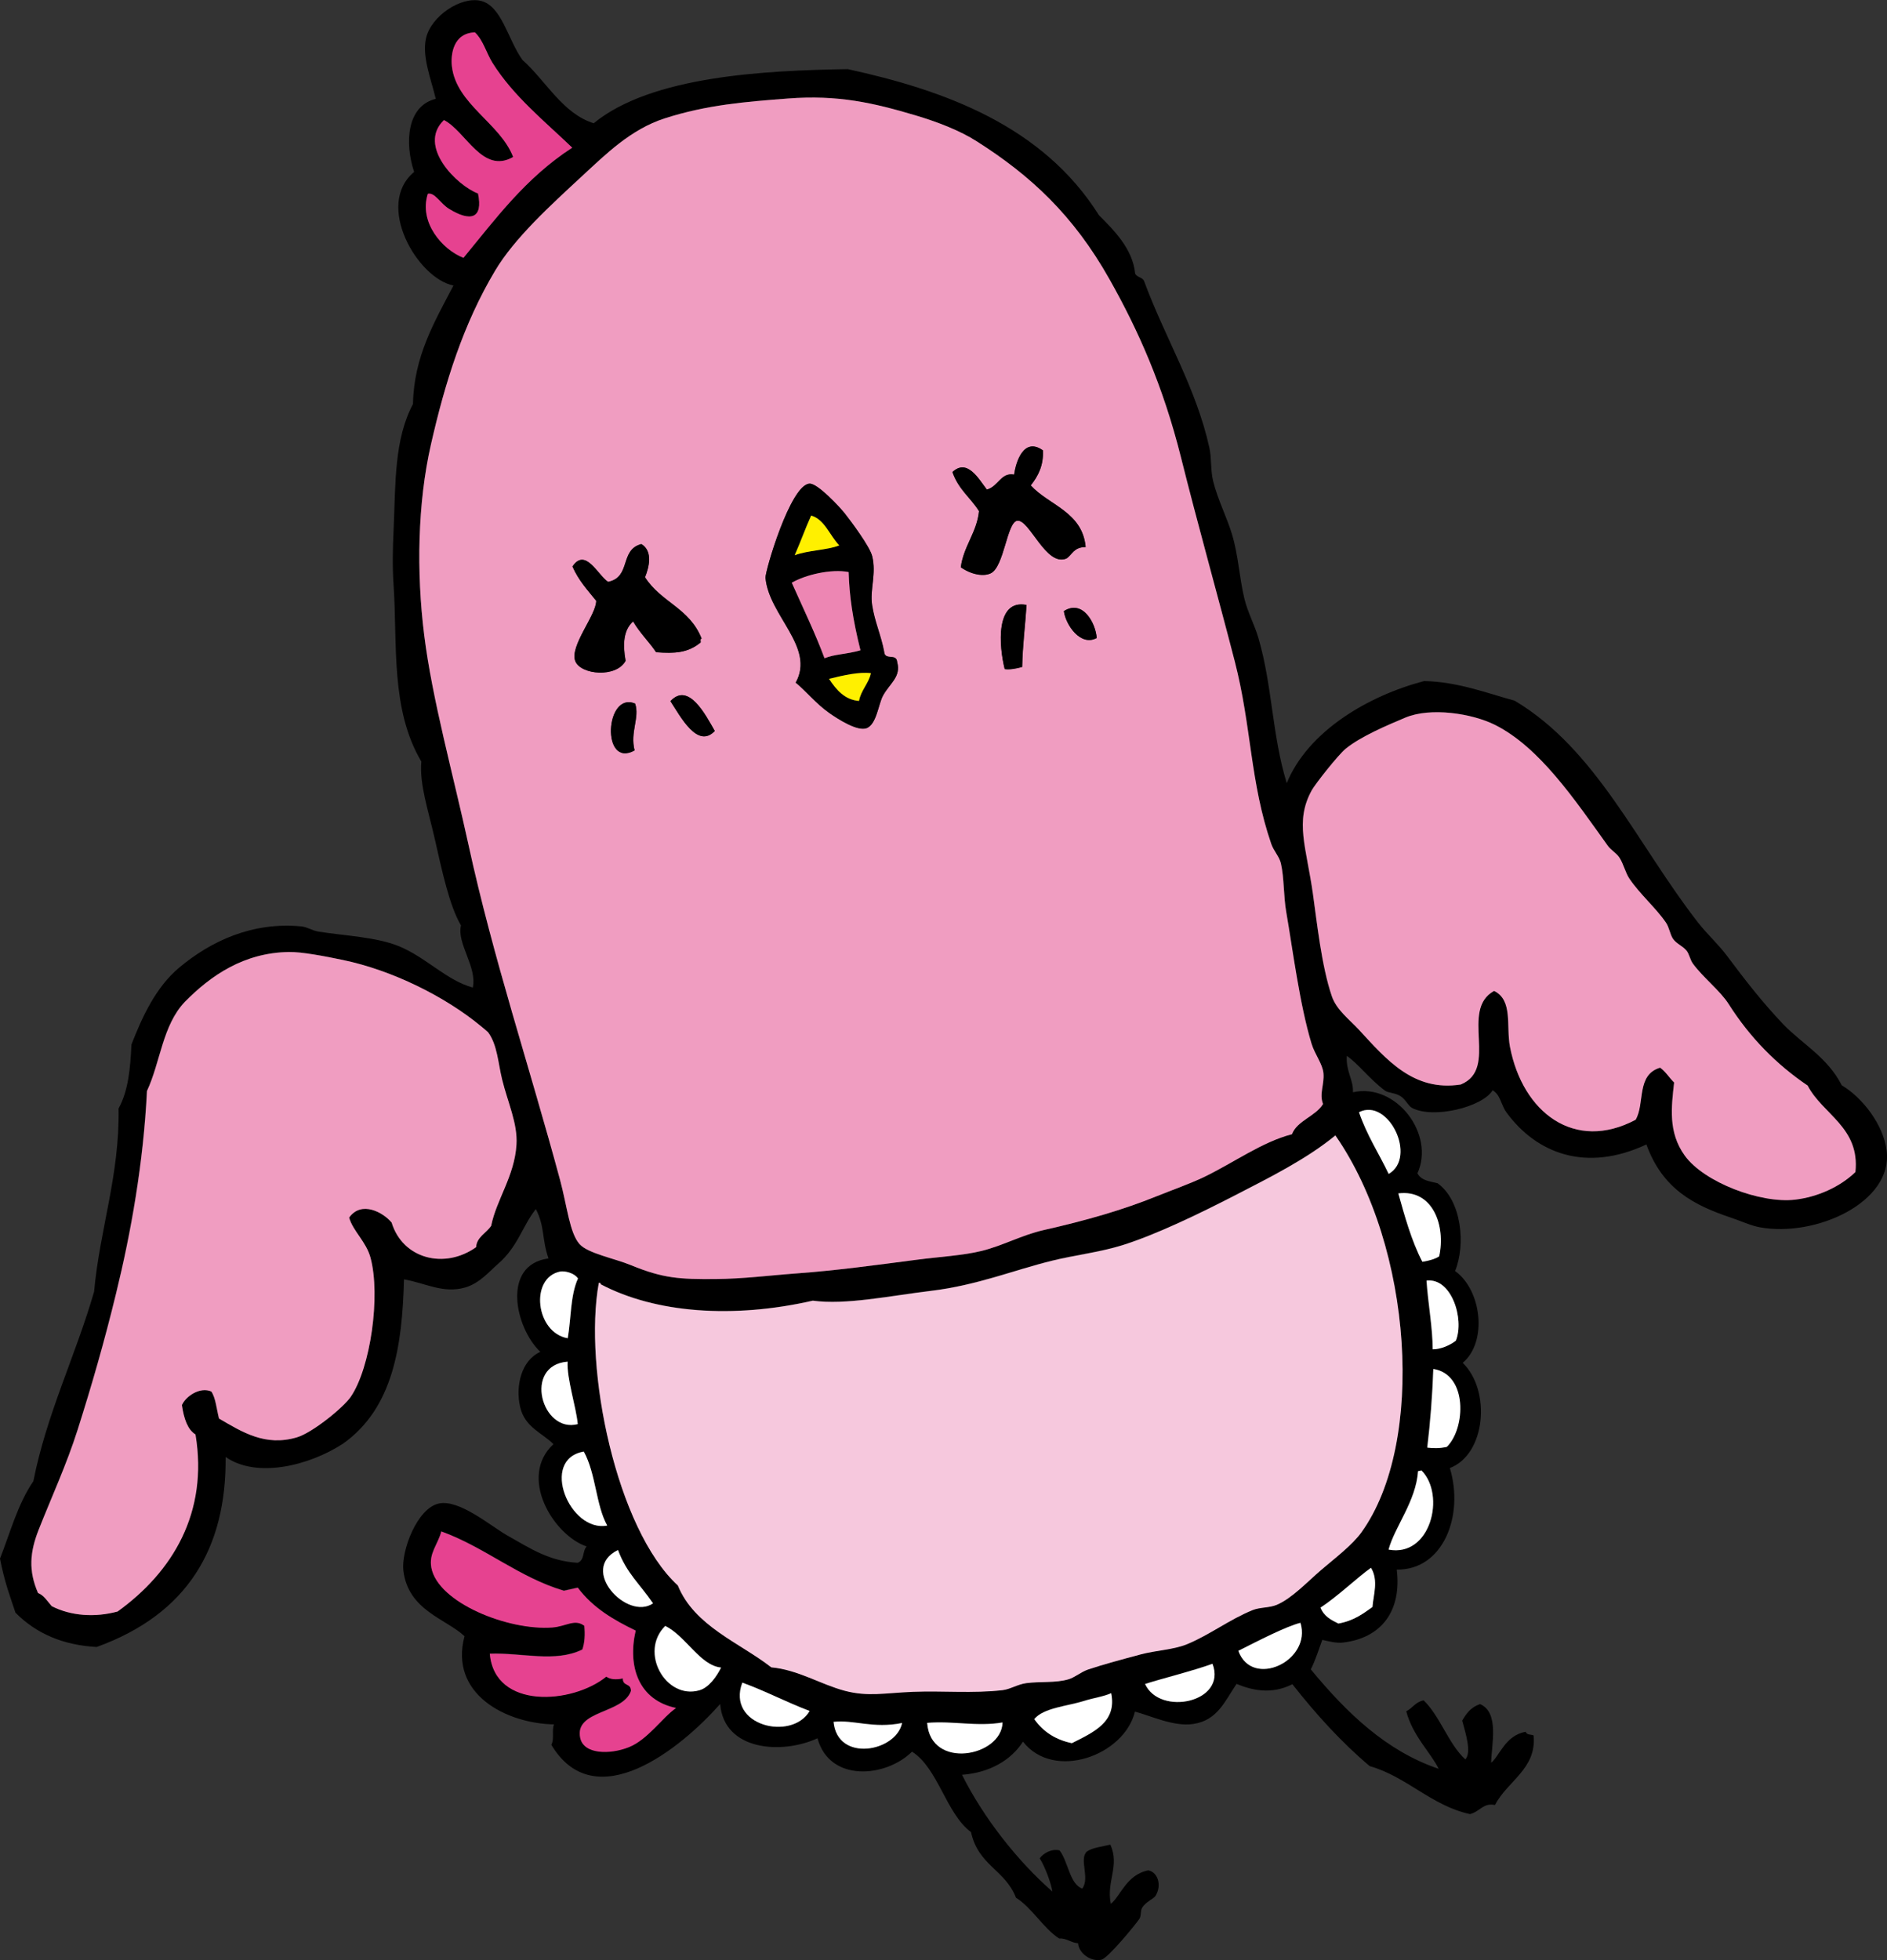 <?xml version="1.0" encoding="UTF-8"?><svg id="_レイヤー_2" xmlns="http://www.w3.org/2000/svg" viewBox="0 0 180.48 187.41"><rect x="0" y="0" width="180.48" height="187.41" fill="#333333" stroke="none"/><defs><style>.cls-1{fill:#fff;}.cls-1,.cls-2,.cls-3,.cls-4,.cls-5,.cls-6,.cls-7{fill-rule:evenodd;}.cls-2{fill:#fff000;}.cls-3{fill:#e64290;}.cls-4{fill:#f6c8dd;}.cls-5{fill:#ed86b3;}.cls-6{fill:#f09dc1;}</style></defs><g id="_レイヤー_1-2"><g><path class="cls-7" d="M56.79,11.78c5.52-4.52,16.35-5.04,24.29-5.17,9.17,2,18.62,5.37,24.03,13.97,1.37,1.38,3.23,3.18,3.46,5.59,.2,.36,.64,.32,.84,.67,2.04,5.53,4.99,10.21,6.26,15.98,.22,1,.1,2.14,.36,3.19,.43,1.74,1.3,3.41,1.81,5.1,.6,1.99,.69,4.09,1.17,6.1,.32,1.34,.98,2.52,1.36,3.83,1.32,4.53,1.3,9.32,2.7,13.84,2.03-4.96,7.77-8.35,13.14-9.76,3.24,.08,5.86,1.11,8.66,1.88,7.85,4.68,11.72,13.75,17.55,21.23,.88,1.12,1.94,2.07,2.76,3.17,1.77,2.37,3.42,4.49,5.39,6.55,1.74,1.82,4.23,3.15,5.58,5.82,1.96,1.17,3.99,3.74,4.3,6.27,.6,4.91-6.77,8.29-12.14,7.31-.83-.15-1.88-.63-2.78-.93-3.45-1.16-6.52-2.7-8.06-6.99-5.77,2.7-10.51,.87-13.39-3.07-.53-.72-.55-1.66-1.32-2.11-.96,1.6-5.66,2.76-7.7,1.69-.37-.19-.61-.81-1.11-1.13-.52-.33-1.18-.3-1.49-.53-1.44-1.07-2.62-2.64-3.65-3.32-.09,1.52,.65,2.27,.59,3.48,4.11-.93,7.88,3.99,6.17,7.75,.38,.72,1.21,.76,1.93,.95,2.32,1.68,2.69,5.91,1.67,8.39,2.57,1.86,3.1,6.8,.73,8.78,2.73,2.66,2.21,8.75-1.23,10.06,1.38,4.55-.64,9.78-5.08,9.71,.48,3.9-1.41,6.55-5.17,6.98-.59,.07-1.33-.12-1.95-.26-.35,.95-.65,1.93-1.1,2.82,3.44,4.17,7.22,7.81,12.23,9.51-.7-1.47-2.49-3.15-3.1-5.5,.62-.31,.84-.87,1.66-1.05,1.57,1.51,2.39,4.19,3.99,5.65,.61-.67,.04-2.47-.3-3.71,.38-.65,.8-1.27,1.71-1.58,1.88,.82,1.08,3.91,1.06,5.61,.79-.62,1.34-2.62,3.3-2.96,.12,.33,.51,.23,.76,.35,.31,3.2-2.54,4.38-3.69,6.65-1.14-.23-1.41,.61-2.39,.87-3.68-.79-6.06-3.59-9.6-4.59-2.68-2.26-5.11-4.93-7.39-7.83-2.04,1.03-3.91,.56-5.34-.03-1.11,1.62-1.81,3.49-4.14,3.83-1.89,.28-4.04-.78-5.58-1.18-1.02,4.21-7.76,6.65-10.71,2.87-1.14,1.79-3.22,2.98-5.83,3.17,2.06,4.12,5.32,8.26,8.64,11.16-.08-.69-.71-2.41-1.21-3.17,.34-.48,1.14-.95,1.9-.76,.83,1.06,.95,3.21,2.17,3.65,.76-1.01-.32-2.79,.43-3.53,.51-.38,1.46-.48,2.26-.67,.92,2.05-.4,3.49,.04,5.66,.91-.69,1.49-2.8,3.59-3.2,.86,.15,1.33,1.36,.7,2.42-.18,.31-.93,.56-1.29,1.15-.19,.31-.06,.78-.28,1.09-.43,.62-2.99,3.73-3.61,3.88-.93,.23-2.16-.55-2.24-1.57-.68-.05-1.09-.5-1.82-.46-1.55-1.03-2.55-2.9-4.12-3.9-1.05-2.7-3.59-3.05-4.3-6.27-2.39-1.77-3.14-6.11-5.64-7.69-2.49,2.47-7.88,2.97-9.04-1.28-3.41,1.57-8.95,1.2-9.31-3.28-3.77,4.27-11.97,10.89-16.15,3.9,.31-.51,.02-1.39,.26-1.95-4.57-.08-10.04-2.89-8.56-8.43-1.78-1.67-5.39-2.46-5.85-6.27-.22-1.9,1.32-5.98,3.4-6.42,1.96-.41,4.92,2.13,6.51,3.04,2.34,1.33,4.08,2.47,6.76,2.63,.69-.26,.44-1.13,.86-1.56-3.19-1.08-6.57-6.64-3.18-9.78-1.01-1.06-2.75-1.59-3.19-3.59-.44-1.99,.11-4.41,1.94-5.24-2.41-2.27-3.74-8.33,.78-8.93-.66-1.91-.33-3.02-1.21-4.72-1.29,1.62-1.72,3.62-3.65,5.27-.77,.66-1.72,1.83-3.12,2.23-2.12,.6-3.79-.43-5.84-.78-.17,6.37-1.03,12.3-5.83,15.71-3.26,2.12-8.28,3.34-11.23,1.27,.08,8.74-3.66,15.03-12.33,18.17-3.18-.17-5.77-1.26-7.77-3.28-.56-1.68-1.05-2.96-1.48-5.17,.99-2.51,1.69-5.21,3.19-7.4,1.28-6.46,4.03-11.98,5.81-18.12,.54-5.99,2.45-11.11,2.34-17.52,.94-1.7,1.13-3.88,1.23-6.11,1.02-2.61,2.31-5.47,4.57-7.36,3.05-2.55,7-4.39,11.68-3.94,.59,.06,1,.39,1.65,.5,2.54,.4,5.53,.51,7.7,1.4,2.61,1.08,4.52,3.25,7.05,3.95,.43-1.98-1.55-4.21-1.13-5.94-1.12-1.92-1.81-5.21-2.53-8.38-.58-2.56-1.46-5.14-1.26-7.29-2.96-5-2.28-11.19-2.65-16.77-.13-1.94-.09-3.53,0-5.5,.19-4.4,.05-8.52,1.85-11.92,.08-4.55,2.07-7.88,3.87-11.33-3.44-.68-7.55-7.72-3.76-10.86-.91-2.72-.73-6.3,2.07-6.99-.45-1.88-1.34-4.06-.93-5.81,.5-2.13,3.35-4,5.23-3.56,2.02,.48,2.6,3.73,3.99,5.65,2.27,2.03,3.85,5.14,6.83,6.06Zm-13.57-5.44c.41,3.63,4.63,5.45,5.86,8.68-2.94,1.68-4.51-2.45-6.62-3.53-2.59,2.49,1.27,6.28,3.26,7.02,.5,2.42-.72,2.73-2.77,1.47-.85-.53-1.37-1.6-2.03-1.44-.88,2.73,1.39,5.35,3.41,6.12,3.09-3.75,5.95-7.65,10.4-10.53-2.52-2.43-5.62-4.9-7.63-8.12-.59-.94-.87-2.13-1.67-2.9-2.11,.07-2.33,2.14-2.21,3.24ZM126.58,102.63c-.08-.91-.82-1.79-1.14-2.84-1.13-3.71-1.81-9.07-2.41-12.53-.27-1.58-.19-3.3-.52-4.7-.15-.64-.7-1.2-.92-1.86-2.03-5.88-1.89-11.25-3.49-17.45-1.56-6.05-3.63-13.43-5.14-19.49-1.72-6.88-4.12-12.23-6.84-17.05-3.47-6.15-7.56-9.93-12.69-13.19-1.66-1.05-3.73-1.85-5.87-2.49-4.04-1.2-7.41-1.98-12.21-1.61-4.05,.31-7.74,.6-11.78,1.9-3.25,1.05-5.62,3.41-7.9,5.52-3,2.78-6.46,5.92-8.32,9.05-3.04,5.09-4.78,10.69-6.14,16.64-1.27,5.58-1.39,12.19-.64,18.18,.76,6.13,2.8,13.46,4.23,20.03,2.38,10.93,5.85,21.25,8.77,32.1,.69,2.53,.9,5.03,1.86,6.12,.8,.9,3.36,1.37,4.91,2.01,3.13,1.29,4.73,1.35,8.03,1.33,2.8-.02,5.08-.33,7.95-.55,3.7-.27,7.48-.79,11.4-1.3,2.15-.28,4.38-.4,6.17-.84,2.02-.5,3.86-1.52,5.92-1.99,4.13-.94,7.61-1.94,10.8-3.23,1.53-.62,3.22-1.21,4.58-1.86,2.9-1.4,5.49-3.31,8.38-4.08,.48-1.29,2.29-1.73,2.97-2.89-.38-.96,.14-1.85,.04-2.93Zm-89.14,14.26c1.06,3.48,5.07,4.5,8.08,2.35,.05-.95,.98-1.34,1.44-2.04,.5-2.5,2.23-4.74,2.42-7.75,.13-2.02-.83-4.03-1.37-6.23-.39-1.58-.46-3.32-1.34-4.52-.04-.05-.53-.46-.64-.55-3.49-2.9-8.55-5.38-13.26-6.37-1.73-.36-3.91-.78-5.15-.76-4.3,.07-7.47,2.24-9.95,4.76-2.15,2.24-2.33,5.74-3.63,8.53-.34,6.88-1.53,13.55-2.96,19.38-1.13,4.64-2.31,8.72-3.67,13.01-1.07,3.35-2.51,6.46-3.74,9.59-.83,2.12-.98,3.9-.05,6.02,.56,.22,.9,.8,1.31,1.26,1.86,.95,4.16,1.09,6.3,.51,5.26-3.79,8.69-9.44,7.45-16.93-.75-.44-1.11-1.49-1.3-2.81,.36-.84,1.71-1.77,2.81-1.3,.42,.59,.51,1.7,.74,2.59,2.24,1.3,4.42,2.69,7.44,1.8,1.48-.43,4.45-2.84,5.16-3.88,1.89-2.77,2.87-9.66,1.89-13.3-.42-1.55-1.67-2.52-2.05-3.85,1.17-1.65,3.26-.48,4.06,.48Zm135.44-13.1c-2.97-2.01-5.53-4.59-7.55-7.79-.82-1.29-2.44-2.53-3.43-3.88-.27-.37-.35-.92-.61-1.24-.39-.46-.94-.63-1.27-1.1-.31-.44-.36-1.08-.69-1.57-.97-1.43-2.47-2.69-3.5-4.21-.39-.58-.56-1.43-.96-2.02-.28-.42-.81-.72-1.11-1.13-3.16-4.42-6.54-9.43-10.79-11.55-2.2-1.1-6.16-1.71-8.57-.69-1.71,.72-4.26,1.79-5.7,2.97-.73,.6-2.92,3.38-3.25,3.98-1.64,2.98-.52,5.39,.12,9.94,.36,2.54,.82,6.89,1.8,9.74,.45,1.31,1.68,2.22,2.59,3.21,2.65,2.87,5.23,5.95,9.74,5.24,3.7-1.51-.14-7.1,3.19-8.95,1.83,.89,1.14,3.36,1.52,5.34,1.21,6.3,6.18,10.08,12.02,6.98,.91-1.57,.04-4.29,2.34-4.98,.52,.36,.88,.97,1.34,1.42-.26,2.34-.59,4.76,1.02,6.99,1.84,2.55,7.25,4.6,10.55,4.21,2.14-.25,4.29-1.21,5.77-2.64,.45-4.28-3.14-5.52-4.57-8.27Zm-117.6,18.45c-.38-.55-1.3-.73-1.69-.66-2.97,.57-2.36,5.86,.72,6.38,.33-1.9,.24-4.07,.98-5.72Zm74.69-15.9c.77,2.24,1.9,3.93,2.84,5.9,2.76-1.61-.04-7.33-2.84-5.9Zm-11.83,7.93c-3.44,1.77-7.55,3.76-10.8,4.78-2.19,.68-4.59,.95-6.72,1.48-3.73,.92-7.17,2.36-11.57,2.88-3.96,.48-8.14,1.37-11.31,.94-7.64,1.74-15.04,1.19-20.27-1.56-.03-.1-.07-.19-.2-.13-1.49,8.18,1.7,23.54,7.56,28.92,1.59,3.9,5.9,5.46,8.94,7.83,2.54,.23,4.7,1.62,7.02,2.24,2.25,.6,3.79,.22,6.55,.1,2.88-.11,5.68,.17,8.56-.16,.73-.08,1.43-.56,2.26-.67,1.35-.18,2.82,0,4.04-.37,.64-.19,1.19-.7,1.86-.93,1.52-.51,3.37-1,5.01-1.44,1.5-.4,3.15-.45,4.43-.97,2.17-.87,4.09-2.38,6.32-3.28,.71-.29,1.59-.2,2.3-.5,1.45-.62,2.91-2.19,4.25-3.34,1.3-1.11,2.96-2.37,3.85-3.6,6.15-8.55,4.9-27.31-2.5-37.94-2.75,2.26-6.16,3.96-9.57,5.71Zm-62.89,21.89c-.15-1.63-1.07-4.39-.97-5.97-4.28,.34-2.48,6.88,.97,5.97Zm80.78-15.52c.64-.11,1.21-.26,1.61-.52,.63-2.91-.6-6.43-3.9-6.02,.6,2.17,1.25,4.54,2.3,6.54Zm-77.97,25.21c-1.09-1.94-1.07-4.94-2.24-7.07-4.24,.73-1.36,7.76,2.24,7.07Zm78.95-16.84c.75,0,1.62-.36,2.22-.83,.83-2.08-.43-6.05-2.81-5.74,.13,2.15,.59,4.51,.59,6.57Zm-83.08,23.07c-4.31-1.27-7.57-4.17-11.73-5.67-.33,1.27-1.21,2.09-.95,3.47,.63,3.34,7.35,6.03,11.57,5.71,1.31-.1,2.13-.86,3.06-.16,.08,.85,.04,1.62-.19,2.27-2.6,1.28-5.78,.28-8.85,.4,.46,5.36,7.9,4.82,11.14,2.19,.4,.27,.93,.31,1.58,.17,0,.8,.78,.4,.78,1.2-.76,2.22-5.43,1.82-4.85,4.5,.34,1.58,2.87,1.59,4.66,.87,1.81-.73,3.22-2.86,4.5-3.74-3.54-.74-4.66-3.9-3.86-7.4-2.08-1-4.08-2.14-5.54-4.11-.44,.1-.87,.19-1.31,.29Zm82.56-13.68c.56,.07,1.16,.1,1.87-.07,1.81-1.77,2-6.94-1.29-7.45-.09,2.57-.29,5.08-.58,7.51Zm-74.05,14.9c-1.28-1.87-2.52-2.87-3.35-5.1-3.79,1.85,.9,6.81,3.35,5.1Zm1.16,2.15c-2.52,2.5,.05,7.05,3.24,6.16,.92-.25,1.66-1.3,2.1-2.18-2.01-.19-3.38-3.02-5.34-3.98Zm72.01-14.79c-.2,2.88-2.24,5.33-2.82,7.5,4.01,.76,5.49-5.2,3.15-7.57-.11,.02-.22,.05-.33,.07Zm-58.19,22.93c-2.2-.83-4.23-1.91-6.44-2.71-1.54,4.12,4.71,5.63,6.44,2.71Zm48.86-9.88c.35,.85,1.03,1.18,1.71,1.52,1.49-.27,2.36-.93,3.26-1.58,.08-1.13,.6-2.54-.14-3.75-1.29,.91-3.13,2.69-4.83,3.81Zm-46.57,10.92c.36,3.91,5.99,2.86,6.55,.11-2.79,.56-4.54-.32-6.55-.11Zm38.72-6.79c1.32,3.65,7.05,.96,5.94-2.68-1.41,.36-4.08,1.74-5.94,2.68Zm-22.55,6.84c-2.46,.42-4.7-.17-7.21,.04,.32,4.52,7.12,3.24,7.21-.04Zm13.63-3.68c1.4,3.1,7.85,1.76,6.45-1.93-1.97,.72-4.69,1.37-6.45,1.93Zm-5.83,1.62c-1.61,.51-3.87,.65-4.77,1.74,.89,1.26,2.11,1.99,3.6,2.3,2.1-1.05,4.32-2.03,3.76-4.78-.78,.34-1.6,.43-2.59,.74Z"/><path class="cls-3" d="M45.43,3.1c.8,.77,1.08,1.95,1.67,2.9,2.01,3.22,5.11,5.69,7.63,8.12-4.45,2.88-7.31,6.78-10.4,10.53-2.02-.78-4.29-3.4-3.41-6.12,.67-.16,1.18,.92,2.03,1.44,2.05,1.26,3.27,.95,2.77-1.47-1.99-.74-5.85-4.53-3.26-7.02,2.11,1.08,3.68,5.21,6.62,3.53-1.23-3.23-5.45-5.04-5.86-8.68-.12-1.1,.1-3.16,2.21-3.24Z"/><path class="cls-6" d="M126.54,105.56c-.68,1.16-2.49,1.6-2.97,2.89-2.9,.76-5.48,2.67-8.38,4.08-1.35,.65-3.04,1.24-4.58,1.86-3.19,1.29-6.67,2.3-10.8,3.23-2.07,.47-3.9,1.49-5.92,1.99-1.79,.44-4.02,.56-6.17,.84-3.92,.51-7.7,1.03-11.4,1.3-2.88,.21-5.16,.53-7.95,.55-3.3,.02-4.9-.04-8.03-1.33-1.55-.64-4.11-1.12-4.91-2.01-.96-1.09-1.18-3.59-1.86-6.12-2.92-10.84-6.39-21.17-8.77-32.1-1.43-6.57-3.47-13.9-4.23-20.03-.75-5.99-.63-12.61,.64-18.18,1.35-5.95,3.1-11.55,6.14-16.64,1.86-3.13,5.32-6.27,8.32-9.05,2.28-2.1,4.65-4.47,7.9-5.52,4.04-1.3,7.74-1.59,11.78-1.9,4.8-.37,8.17,.41,12.21,1.61,2.14,.64,4.22,1.44,5.87,2.49,5.13,3.26,9.23,7.04,12.69,13.19,2.72,4.82,5.12,10.17,6.84,17.05,1.51,6.06,3.58,13.44,5.14,19.49,1.6,6.2,1.46,11.57,3.49,17.45,.23,.66,.78,1.22,.92,1.86,.32,1.4,.24,3.12,.52,4.7,.6,3.46,1.28,8.82,2.41,12.53,.32,1.05,1.06,1.93,1.14,2.84,.09,1.08-.42,1.97-.04,2.93Zm-43.14-47.73c-.22-1.42,.43-2.98,.01-4.64-.23-.93-2.03-3.32-2.61-4.07-.46-.59-2.6-2.9-3.38-2.86-1.83,.09-4.26,8.4-4.21,9,.32,3.61,4.78,6.64,2.89,10.02,1.01,.82,1.92,1.99,3.21,2.9,.83,.58,2.71,1.79,3.58,1.45,.94-.37,1.11-2.27,1.55-3.09,.64-1.18,1.76-1.81,1.36-3.22-.06-.86-1.13-.14-1.24-.93-.33-1.7-.91-2.86-1.17-4.55Zm13.59-12.44c-1.27-.24-1.5,1.13-2.61,1.43-.79-1.03-1.87-3-3.29-1.68,.57,1.67,1.73,2.44,2.54,3.74-.2,2.03-1.49,3.37-1.74,5.37,1,.7,2.18,.91,2.87,.57,1.26-.61,1.53-4.84,2.51-5.02,1.17-.22,2.77,4.46,4.74,3.6,.56-.39,.68-1.07,1.82-1.09-.31-3.37-3.53-3.99-5.25-5.89,.72-.91,1.23-1.93,1.16-3.35-1.82-1.3-2.59,1.08-2.75,2.32Zm-38.81,10.25c-.98-.62-2.18-3.34-3.42-1.48,.59,1.35,1.46,2.27,2.27,3.28,0,1.38-2.56,4.32-2,5.77,.51,1.31,3.92,1.62,4.81-.03-.29-1.59-.2-2.95,.72-3.77,.64,1.12,1.5,1.91,2.2,2.95,1.78,.13,3.03,.08,4.26-.94,.01-.14-.07-.33,.09-.37-1.17-2.94-3.89-3.46-5.41-5.86,.36-.91,.8-2.49-.36-3.18-2.09,.54-.95,3.15-3.16,3.61Zm37.92,8.34c.47,.07,1.05-.03,1.67-.2,.04-2.04,.29-3.95,.42-5.93-3.02-.59-2.63,3.98-2.09,6.13Zm-35.4,7.78c-.45-1.77,.51-3.15,.05-4.48-2.88-1.2-3.26,6.26-.05,4.48Zm3.43-4.71c.96,1.46,2.58,4.59,4.24,2.85-.89-1.56-2.51-4.71-4.24-2.85Zm37.63-8.61c.17,1.31,1.6,3.41,3.14,2.57-.11-1.46-1.36-3.72-3.14-2.57Z"/><path class="cls-7" d="M84.57,62.37c.11,.79,1.18,.07,1.24,.93,.4,1.41-.72,2.03-1.36,3.22-.44,.83-.61,2.72-1.55,3.09-.87,.34-2.75-.86-3.58-1.45-1.3-.92-2.2-2.08-3.21-2.9,1.89-3.38-2.58-6.41-2.89-10.02-.05-.6,2.38-8.91,4.21-9,.78-.04,2.91,2.27,3.38,2.86,.58,.74,2.38,3.14,2.61,4.07,.42,1.67-.23,3.22-.01,4.64,.26,1.69,.85,2.85,1.17,4.55Zm-8.57-9.29c1.21-.47,3.18-.49,4.26-.94-.9-.94-1.4-2.5-2.69-2.85-.56,1.24-1.02,2.54-1.57,3.78Zm-.28,2.64c1.09,2.43,2.32,4.99,3.13,7.22,.97-.4,2.1-.36,3.44-.76-.74-2.96-1.06-5.24-1.13-7.48-1.67-.33-4.15,.27-5.45,1.02Zm6.44,11.3c.18-1.01,.92-1.67,1.14-2.65-1.13-.15-2.56,.18-4.01,.54,.71,1.09,1.53,2.02,2.87,2.12Z"/><path class="cls-7" d="M99.75,43.06c.08,1.41-.44,2.44-1.16,3.35,1.72,1.9,4.94,2.52,5.25,5.89-1.15,.02-1.26,.7-1.82,1.09-1.98,.87-3.57-3.81-4.74-3.6-.97,.18-1.24,4.4-2.51,5.02-.69,.34-1.87,.13-2.87-.57,.25-2,1.54-3.33,1.74-5.37-.81-1.3-1.96-2.07-2.54-3.74,1.42-1.32,2.5,.65,3.29,1.68,1.11-.3,1.34-1.67,2.61-1.43,.17-1.24,.93-3.62,2.75-2.32Z"/><path class="cls-7" d="M61.33,52.02c1.16,.7,.72,2.28,.36,3.18,1.52,2.4,4.24,2.92,5.41,5.86-.16,.04-.08,.23-.09,.37-1.23,1.02-2.48,1.06-4.26,.94-.7-1.05-1.55-1.83-2.2-2.95-.92,.82-1.01,2.17-.72,3.77-.88,1.65-4.29,1.34-4.81,.03-.56-1.45,2.01-4.39,2-5.77-.81-1.01-1.68-1.93-2.27-3.28,1.24-1.86,2.44,.86,3.42,1.48,2.21-.47,1.07-3.07,3.16-3.61Z"/><path class="cls-2" d="M77.58,49.3c1.28,.35,1.78,1.91,2.69,2.85-1.08,.45-3.05,.47-4.26,.94,.55-1.24,1.01-2.55,1.57-3.78Z"/><path class="cls-5" d="M81.17,54.7c.06,2.24,.39,4.52,1.13,7.48-1.34,.39-2.47,.36-3.44,.76-.82-2.23-2.04-4.78-3.13-7.22,1.3-.76,3.77-1.35,5.45-1.02Z"/><path class="cls-7" d="M98.18,57.84c-.13,1.98-.38,3.89-.42,5.93-.63,.17-1.21,.27-1.67,.2-.54-2.15-.93-6.71,2.09-6.13Z"/><path class="cls-7" d="M60.74,67.27c.46,1.33-.5,2.71-.05,4.48-3.21,1.78-2.83-5.68,.05-4.48Z"/><path class="cls-7" d="M68.36,69.89c-1.65,1.74-3.28-1.38-4.24-2.85,1.73-1.86,3.35,1.29,4.24,2.85Z"/><path class="cls-7" d="M104.89,61c-1.55,.84-2.97-1.26-3.14-2.57,1.79-1.15,3.04,1.12,3.14,2.57Z"/><path class="cls-2" d="M79.29,64.91c1.45-.35,2.88-.68,4.01-.54-.22,.99-.96,1.64-1.14,2.65-1.34-.1-2.16-1.03-2.87-2.12Z"/><path class="cls-6" d="M33.39,116.41c.38,1.33,1.63,2.3,2.05,3.85,.98,3.64,0,10.53-1.89,13.3-.71,1.04-3.69,3.45-5.16,3.88-3.02,.89-5.21-.5-7.44-1.8-.23-.88-.32-2-.74-2.59-1.1-.47-2.44,.47-2.81,1.3,.19,1.32,.56,2.36,1.3,2.81,1.24,7.48-2.19,13.14-7.45,16.93-2.14,.58-4.44,.44-6.3-.51-.41-.46-.74-1.04-1.31-1.26-.93-2.13-.78-3.9,.05-6.02,1.23-3.12,2.67-6.23,3.74-9.59,1.36-4.29,2.54-8.37,3.67-13.01,1.43-5.83,2.62-12.5,2.96-19.38,1.3-2.78,1.48-6.28,3.63-8.53,2.48-2.52,5.65-4.7,9.95-4.76,1.24-.02,3.42,.4,5.15,.76,4.7,.98,9.76,3.47,13.26,6.37,.1,.08,.6,.5,.64,.55,.88,1.19,.95,2.93,1.34,4.52,.54,2.2,1.5,4.21,1.37,6.23-.19,3.01-1.92,5.25-2.42,7.75-.46,.69-1.39,1.08-1.44,2.04-3.01,2.15-7.02,1.13-8.08-2.35-.79-.96-2.89-2.13-4.06-.48Z"/><path class="cls-6" d="M177.46,112.07c-1.48,1.43-3.64,2.39-5.77,2.64-3.3,.39-8.71-1.66-10.55-4.21-1.61-2.23-1.28-4.65-1.02-6.99-.46-.45-.82-1.06-1.34-1.42-2.3,.69-1.43,3.41-2.34,4.98-5.84,3.1-10.81-.68-12.02-6.98-.38-1.97,.31-4.45-1.52-5.34-3.33,1.84,.51,7.44-3.19,8.95-4.51,.7-7.1-2.38-9.74-5.24-.92-.99-2.15-1.9-2.59-3.21-.98-2.85-1.44-7.2-1.8-9.74-.64-4.55-1.76-6.95-.12-9.94,.33-.6,2.52-3.38,3.25-3.98,1.45-1.18,3.99-2.25,5.7-2.97,2.41-1.01,6.37-.41,8.57,.69,4.25,2.12,7.62,7.13,10.79,11.55,.29,.41,.83,.71,1.11,1.13,.4,.6,.57,1.44,.96,2.02,1.03,1.52,2.53,2.79,3.5,4.21,.33,.48,.38,1.13,.69,1.57,.34,.47,.88,.64,1.27,1.1,.27,.32,.34,.86,.61,1.24,.99,1.36,2.61,2.59,3.43,3.88,2.03,3.2,4.58,5.78,7.55,7.79,1.43,2.76,5.02,3.99,4.57,8.27Z"/><path class="cls-1" d="M54.31,127.96c-3.08-.51-3.68-5.8-.72-6.38,.4-.07,1.31,.11,1.69,.66-.74,1.64-.65,3.81-.98,5.72Z"/><path class="cls-1" d="M132.82,112.25c-.94-1.98-2.07-3.66-2.84-5.9,2.8-1.43,5.6,4.3,2.84,5.9Z"/><path class="cls-4" d="M127.72,108.57c7.4,10.63,8.65,29.39,2.5,37.94-.88,1.23-2.55,2.49-3.85,3.6-1.34,1.15-2.8,2.72-4.25,3.34-.71,.3-1.58,.22-2.3,.5-2.23,.9-4.16,2.4-6.32,3.28-1.28,.52-2.93,.57-4.43,.97-1.64,.44-3.49,.93-5.01,1.44-.67,.23-1.22,.73-1.86,.93-1.22,.37-2.7,.19-4.04,.37-.83,.11-1.53,.58-2.26,.67-2.88,.33-5.68,.05-8.56,.16-2.76,.11-4.3,.49-6.55-.1-2.32-.62-4.48-2.01-7.02-2.24-3.04-2.37-7.35-3.93-8.94-7.83-5.86-5.39-9.05-20.74-7.56-28.92,.13-.06,.17,.03,.2,.13,5.24,2.75,12.63,3.3,20.27,1.56,3.17,.43,7.34-.46,11.31-.94,4.39-.53,7.84-1.96,11.57-2.88,2.13-.53,4.53-.8,6.72-1.48,3.25-1.02,7.36-3.01,10.8-4.78,3.41-1.76,6.82-3.46,9.57-5.71Z"/><path class="cls-1" d="M54.29,130.2c-.1,1.58,.82,4.34,.97,5.97-3.45,.91-5.25-5.63-.97-5.97Z"/><path class="cls-1" d="M133.75,114.11c3.3-.41,4.54,3.1,3.9,6.02-.4,.26-.97,.42-1.61,.52-1.04-2-1.69-4.37-2.3-6.54Z"/><path class="cls-1" d="M55.84,138.8c1.17,2.13,1.15,5.13,2.24,7.07-3.6,.69-6.48-6.34-2.24-7.07Z"/><path class="cls-1" d="M136.44,122.45c2.38-.3,3.64,3.66,2.81,5.74-.6,.47-1.48,.83-2.22,.83,0-2.06-.45-4.42-.59-6.57Z"/><path class="cls-3" d="M55.26,151.81c1.47,1.96,3.46,3.1,5.54,4.11-.8,3.5,.32,6.66,3.86,7.4-1.29,.88-2.69,3.01-4.5,3.74-1.79,.72-4.32,.71-4.66-.87-.58-2.68,4.09-2.28,4.85-4.5,0-.8-.78-.4-.78-1.2-.65,.14-1.19,.1-1.58-.17-3.24,2.63-10.68,3.17-11.14-2.19,3.06-.11,6.25,.88,8.85-.4,.23-.65,.27-1.43,.19-2.27-.92-.7-1.74,.06-3.06,.16-4.21,.32-10.94-2.37-11.57-5.71-.26-1.39,.62-2.2,.95-3.47,4.16,1.5,7.42,4.4,11.73,5.67,.44-.1,.87-.19,1.31-.29Z"/><path class="cls-1" d="M137.09,130.9c3.3,.5,3.1,5.68,1.29,7.45-.72,.16-1.31,.14-1.87,.07,.29-2.44,.49-4.94,.58-7.51Z"/><path class="cls-1" d="M59.11,148.21c.83,2.24,2.08,3.23,3.35,5.1-2.46,1.7-7.14-3.26-3.35-5.1Z"/><path class="cls-1" d="M68.97,159.45c-.44,.88-1.18,1.93-2.1,2.18-3.2,.89-5.76-3.66-3.24-6.16,1.96,.96,3.34,3.79,5.34,3.98Z"/><path class="cls-1" d="M135.96,140.6c2.34,2.37,.86,8.33-3.15,7.57,.58-2.17,2.62-4.61,2.82-7.5,.11-.02,.22-.05,.33-.07Z"/><path class="cls-1" d="M71,160.89c2.21,.8,4.24,1.88,6.44,2.71-1.72,2.92-7.98,1.41-6.44-2.71Z"/><path class="cls-1" d="M131.13,149.91c.74,1.21,.22,2.62,.14,3.75-.91,.64-1.77,1.31-3.26,1.58-.68-.34-1.36-.66-1.71-1.52,1.7-1.12,3.54-2.9,4.83-3.81Z"/><path class="cls-1" d="M86.28,164.75c-.57,2.76-6.19,3.8-6.55-.11,2.02-.21,3.76,.67,6.55,.11Z"/><path class="cls-1" d="M124.38,155.17c1.11,3.64-4.62,6.33-5.94,2.68,1.86-.94,4.53-2.32,5.94-2.68Z"/><path class="cls-1" d="M88.68,164.74c2.51-.21,4.75,.38,7.21-.04-.09,3.28-6.89,4.56-7.21,.04Z"/><path class="cls-1" d="M115.97,159.09c1.41,3.69-5.04,5.03-6.45,1.93,1.76-.56,4.48-1.22,6.45-1.93Z"/><path class="cls-1" d="M106.28,161.9c.56,2.75-1.66,3.72-3.76,4.78-1.49-.31-2.71-1.04-3.6-2.3,.91-1.09,3.16-1.23,4.77-1.74,.99-.31,1.8-.39,2.59-.74Z"/></g></g></svg>